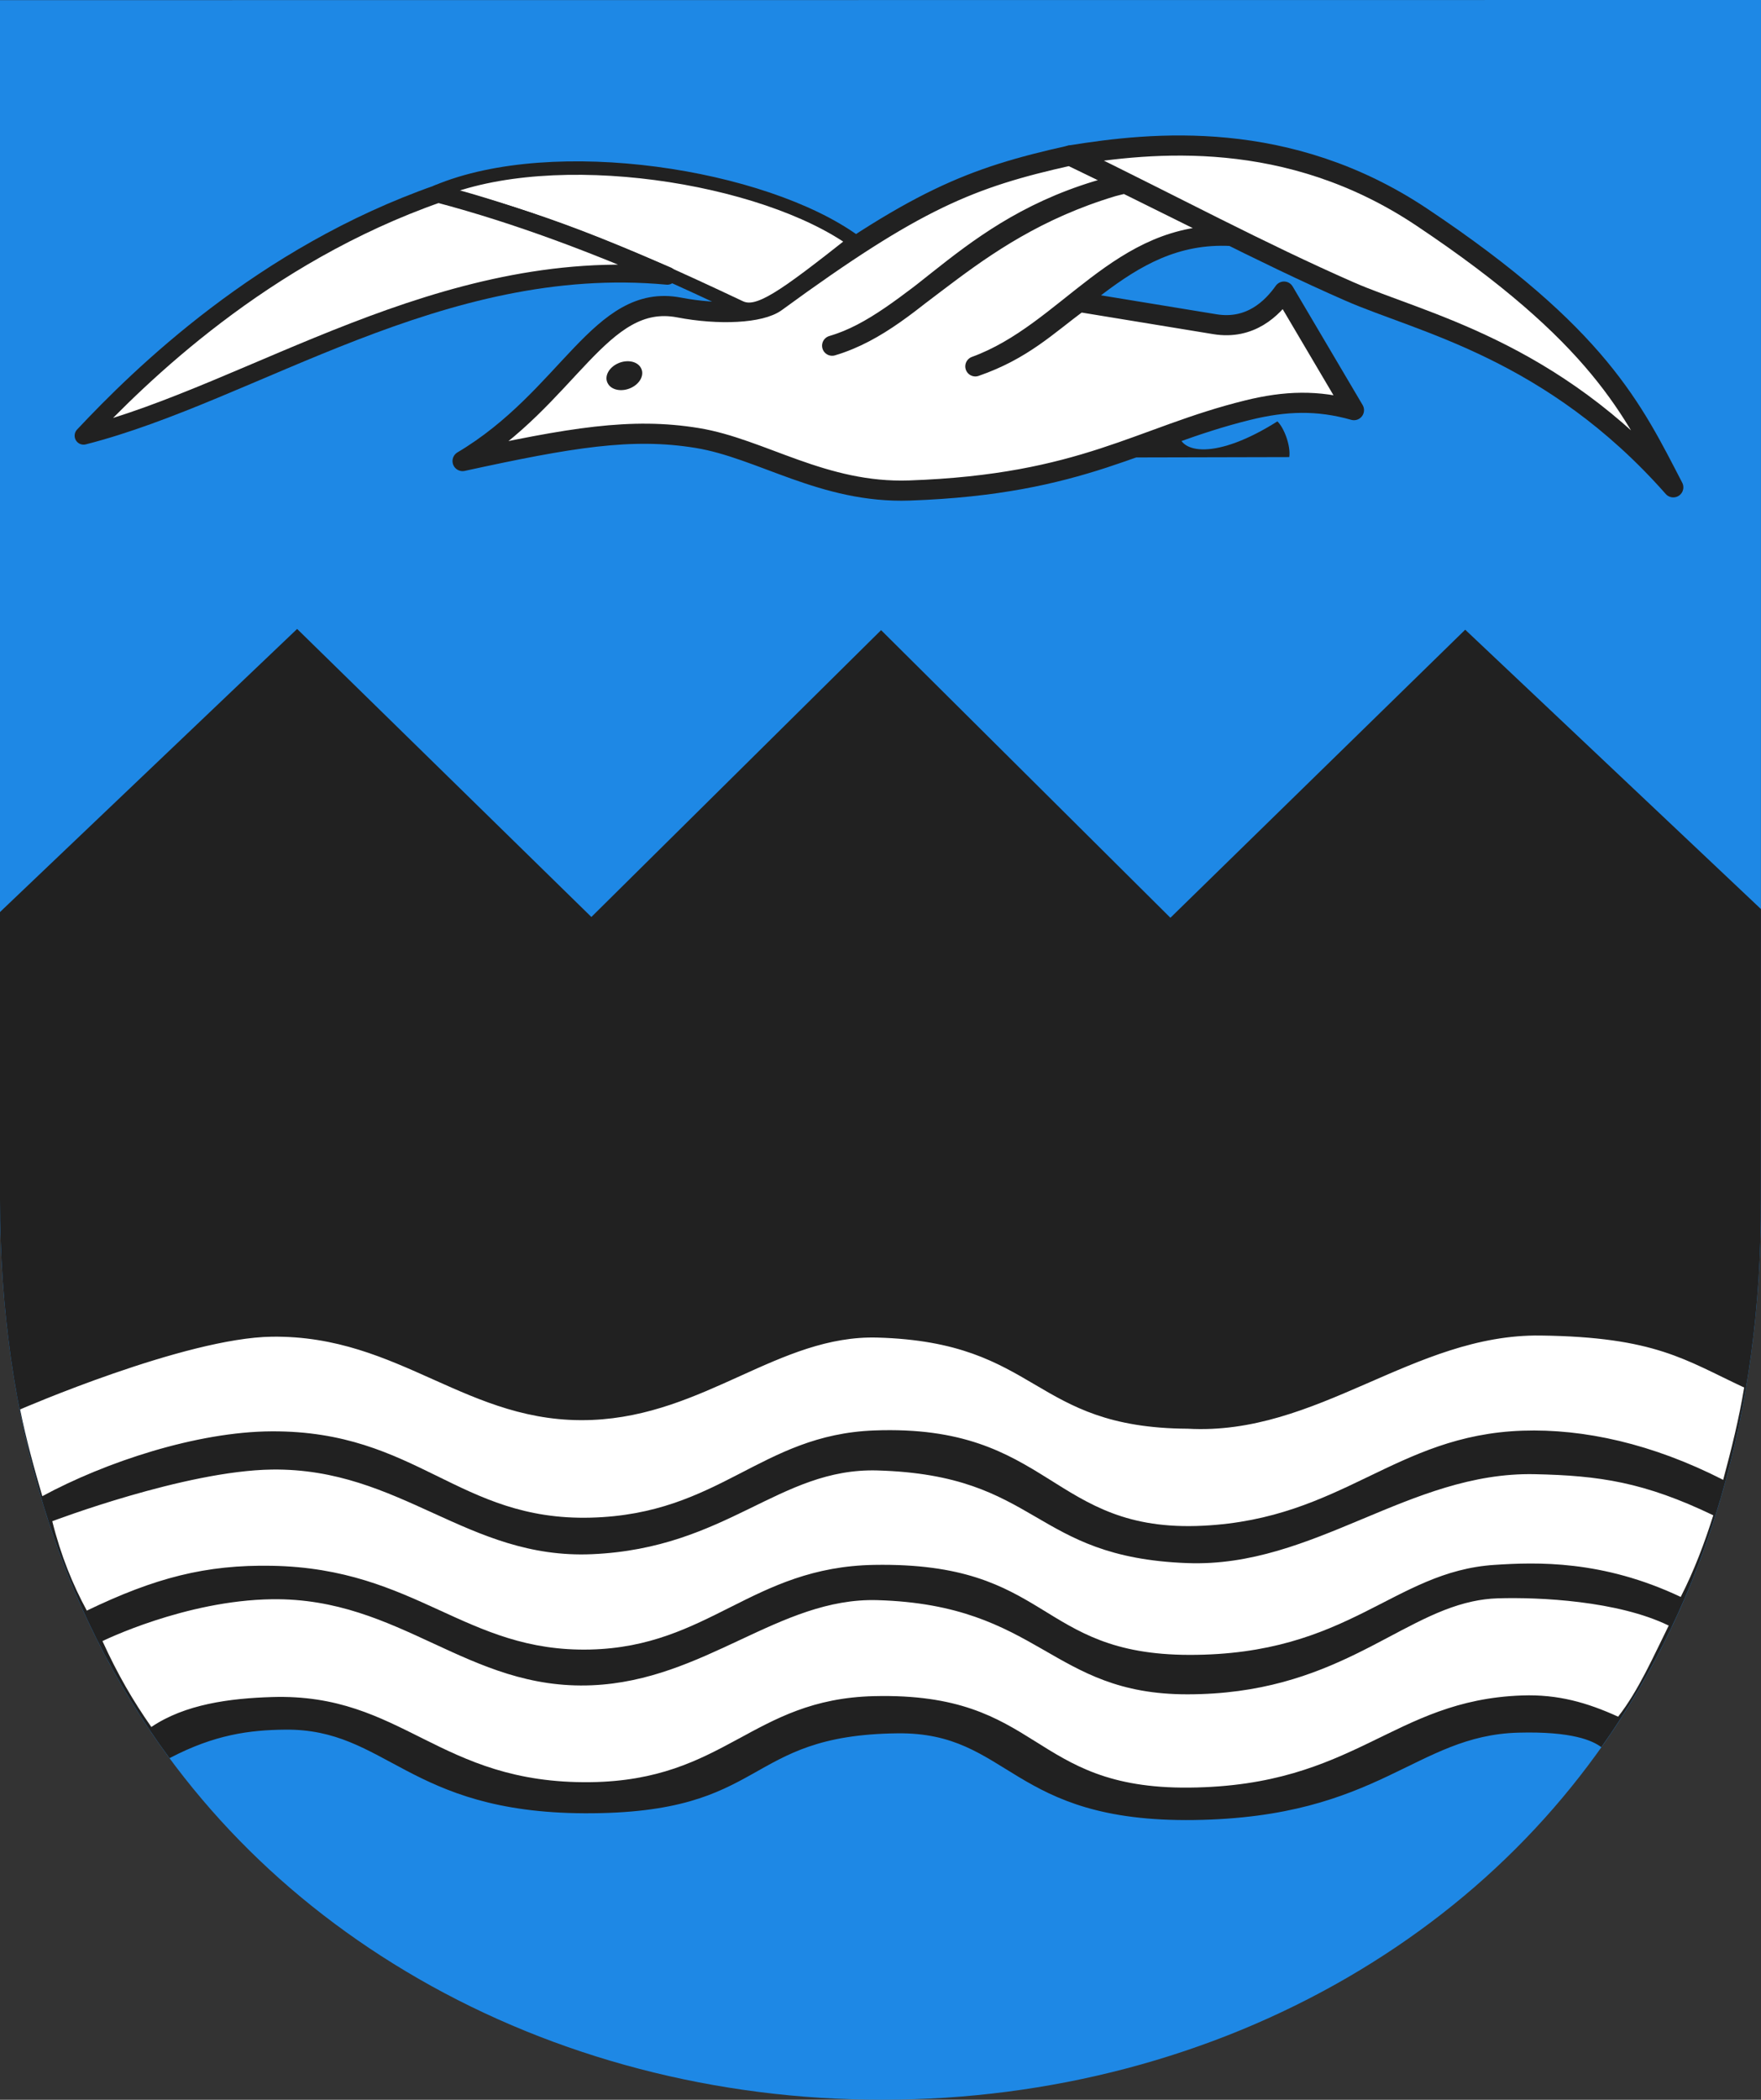<?xml version="1.0" encoding="UTF-8"?>
<svg id="Layer_1" xmlns="http://www.w3.org/2000/svg" version="1.1" viewBox="0 0 393.799 469.353">
  <rect x="0" y="0" width="393.799" height="469.353" fill="#333333" stroke="none"/>
  <!-- Generator: Adobe Illustrator 29.5.1, SVG Export Plug-In . SVG Version: 2.1.0 Build 141)  -->
  <defs>
    <style>
      .st0 {
        stroke-width: 3.008px;
      }

      .st0, .st1, .st2 {
        stroke: #212121;
        stroke-linejoin: round;
      }

      .st0, .st1, .st2, .st3 {
        fill: #fff;
      }

      .st1 {
        stroke-width: 4px;
      }

      .st2 {
        stroke-width: 4.5px;
      }

      .st4 {
        fill: #212121;
      }

      .st5 {
        fill: #1e88e5;
      }
    </style>
  </defs>
  <path class="st5" d="M93.597,442.311c30.734,17.692,66.579,27.042,103.67,27.042h.275c37.196-.047,73.078-9.491,103.767-27.312,59.919-34.796,92.757-96.507,92.466-173.767,0-.256.022-8.818.024-268.274L0,.03v268.234c.002,77.49,33.242,139.302,93.597,174.046Z"/>
  <path class="st4" d="M393.791,203.201l-66.138-62.445-65.925,64.392-64.695-64.294-64.788,64.116-65.799-64.383L0,203.866v64.399c0,48.722,13.151,91.239,37.91,124.733,10.112-5.31,17.973-6.284,25.827-6.373,22.77-.253,27.459,18.542,66.992,18.691,41.488.159,34.994-17.479,69.985-17.87,25.268-.283,25.086,19.95,66.298,19.379,41.621-.577,49.407-18.911,72.555-19.529,11.992-.321,16.594,1.777,18.525,3.246,23.486-33.113,35.862-74.741,35.683-122.268,0-.156.009-3.417.016-65.073Z"/>
  <path class="st3" d="M265.568,319.358c-35.091-.215-32.944-19.352-69.362-20.371-22.003-.613-38.528,17.371-63.842,18.412-27.839,1.144-42.737-18.98-71.569-18.609-19.444.25-56.299,16.258-56.299,16.258h0c1.359,6.751,3.123,13.11,4.968,19.391,13.982-7.574,34.517-14.424,51.332-14.495,32.512-.132,41.675,20.073,71.332,19.293,28.891-.76,37.839-18.52,63.343-19.489,39.666-1.507,39.393,23.006,73.588,21.293,31.257-1.566,42.787-20.28,71.459-21.245,13.62-.458,28.986,2.904,44.823,10.993,1.834-6.814,3.544-13.658,4.691-20.638-13.221-6.171-19.87-11.291-45.523-11.624-28.473-.37-49.87,22.471-78.94,20.829Z"/>
  <path class="st3" d="M265.561,349.399c-35.043-1.289-32.939-19.677-69.355-20.712-22-.623-33.58,17.411-63.837,18.72-27.834,1.204-42.733-19.297-71.562-18.92-19.442.255-49.119,11.552-49.119,11.552,1.918,7.676,4.584,14.197,7.727,19.979,15.269-7.345,26.603-10.291,41.392-10.022,32.414.593,43.208,19.392,71.194,18.721,26.551-.636,36.145-18.446,63.469-18.92,39.687-.687,36.167,20.046,70.46,20.115,35.811.068,45.552-18.633,68.253-20.115,9.402-.614,24.107-1.136,41.666,7.162,3.009-5.895,5.311-12.016,7.283-18.246-15.435-7.414-25.473-8.884-39.925-9.19-28.083-.592-49.378,20.914-77.645,19.876Z"/>
  <g>
    <polygon class="st3" points="22.913 366.83 22.913 366.83 22.913 366.83 22.913 366.83"/>
    <path class="st3" d="M329.292,357.968c-17.302,3.715-31.121,20.738-63.738,20.761-30.656.03-32.937-19.999-69.348-21.052-21.998-.633-38.521,17.953-63.83,19.028-27.832,1.183-42.728-19.615-71.555-19.23-19.439.258-37.908,9.355-37.908,9.356,3.432,7.525,6.86,13.38,10.929,19.198,7.542-5.094,17.526-6.401,26.979-6.692,29.373-.905,37.113,19.445,71.187,19.028,30.302-.375,35.977-18.571,63.462-19.231,37.654-.902,34.508,20.781,70.452,20.445,37.36-.349,45.343-19.596,74.486-20.598,8.002-.276,14.518,1.594,21.442,4.745,4.561-5.82,7.953-13.613,11.314-20.361-11.344-5.533-28.913-6.386-38.262-6.092-1.926.061-3.787.304-5.61.696Z"/>
  </g>
  <path id="path3842" class="st2" d="M103.442,103.06c23.68-14.052,30.789-37.709,48.407-34.326,8.962,1.722,18.243,1.261,21.671-1.245,31.205-22.799,43.395-27.75,65.754-32.725l12.608,6.047c-34.735,9.308-47.561,31.174-65.799,36.46,20.357-6.041,30.402-28.131,65.524-36.284l23.74,11.754c-24.998-1.332-36.395,21.566-57.239,29.153,10.504-3.644,15.907-8.996,23.193-14.406l30.369,4.981c7.946,1.302,12.822-3.571,15.461-7.292l15.644,26.5c-8.107-2.3-15.337-2.068-23.744,0-24.212,5.957-36.633,16.605-75.645,17.963-19.316.674-33.131-9.395-47.487-11.738-14.696-2.398-28.331-.096-52.455,5.158h0Z"/>
  <path id="path3844" class="st2" d="M239.366,34.731c23.126,11.285,42.35,21.63,62.402,30.417,16.043,7.03,45.191,12.955,72.417,43.783-8.972-17.27-16.57-33.898-56.229-60.383-29.92-19.982-60.308-16.781-78.591-13.817Z"/>
  <path id="path3846" class="st0" d="M165.481,68.688c4.038,1.908,9.626-2.153,25.618-14.76-20.296-14.664-67.182-22.092-93.407-11.073,24.033,6.386,38.967,12.206,67.789,25.833Z"/>
  <path id="path3848" class="st1" d="M18.69,97.391c12.559-13.382,39.996-40.339,79.296-54.094,18.112,4.789,35.335,11.428,51.247,18.343-50.787-4.713-92.639,26.097-130.543,35.751Z"/>
  <path id="path3990" class="st4" d="M143.335,82.266c.821,1.483-.169,3.464-2.21,4.424-2.041.96-4.362.537-5.182-.946-.011-.02-.022-.041-.033-.061-.821-1.483.169-3.464,2.21-4.424s4.362-.537,5.182.946c.011.02.022.041.033.061Z"/>
  <path id="path3992" class="st4" d="M247.675,102.273c.268,0,15.872-5.641,15.872-5.641.183,4.75,8.404,6.22,22.103-2.44,1.463,1.374,3.019,5.398,2.663,7.979l-40.637.096v.006Z"/>
</svg>